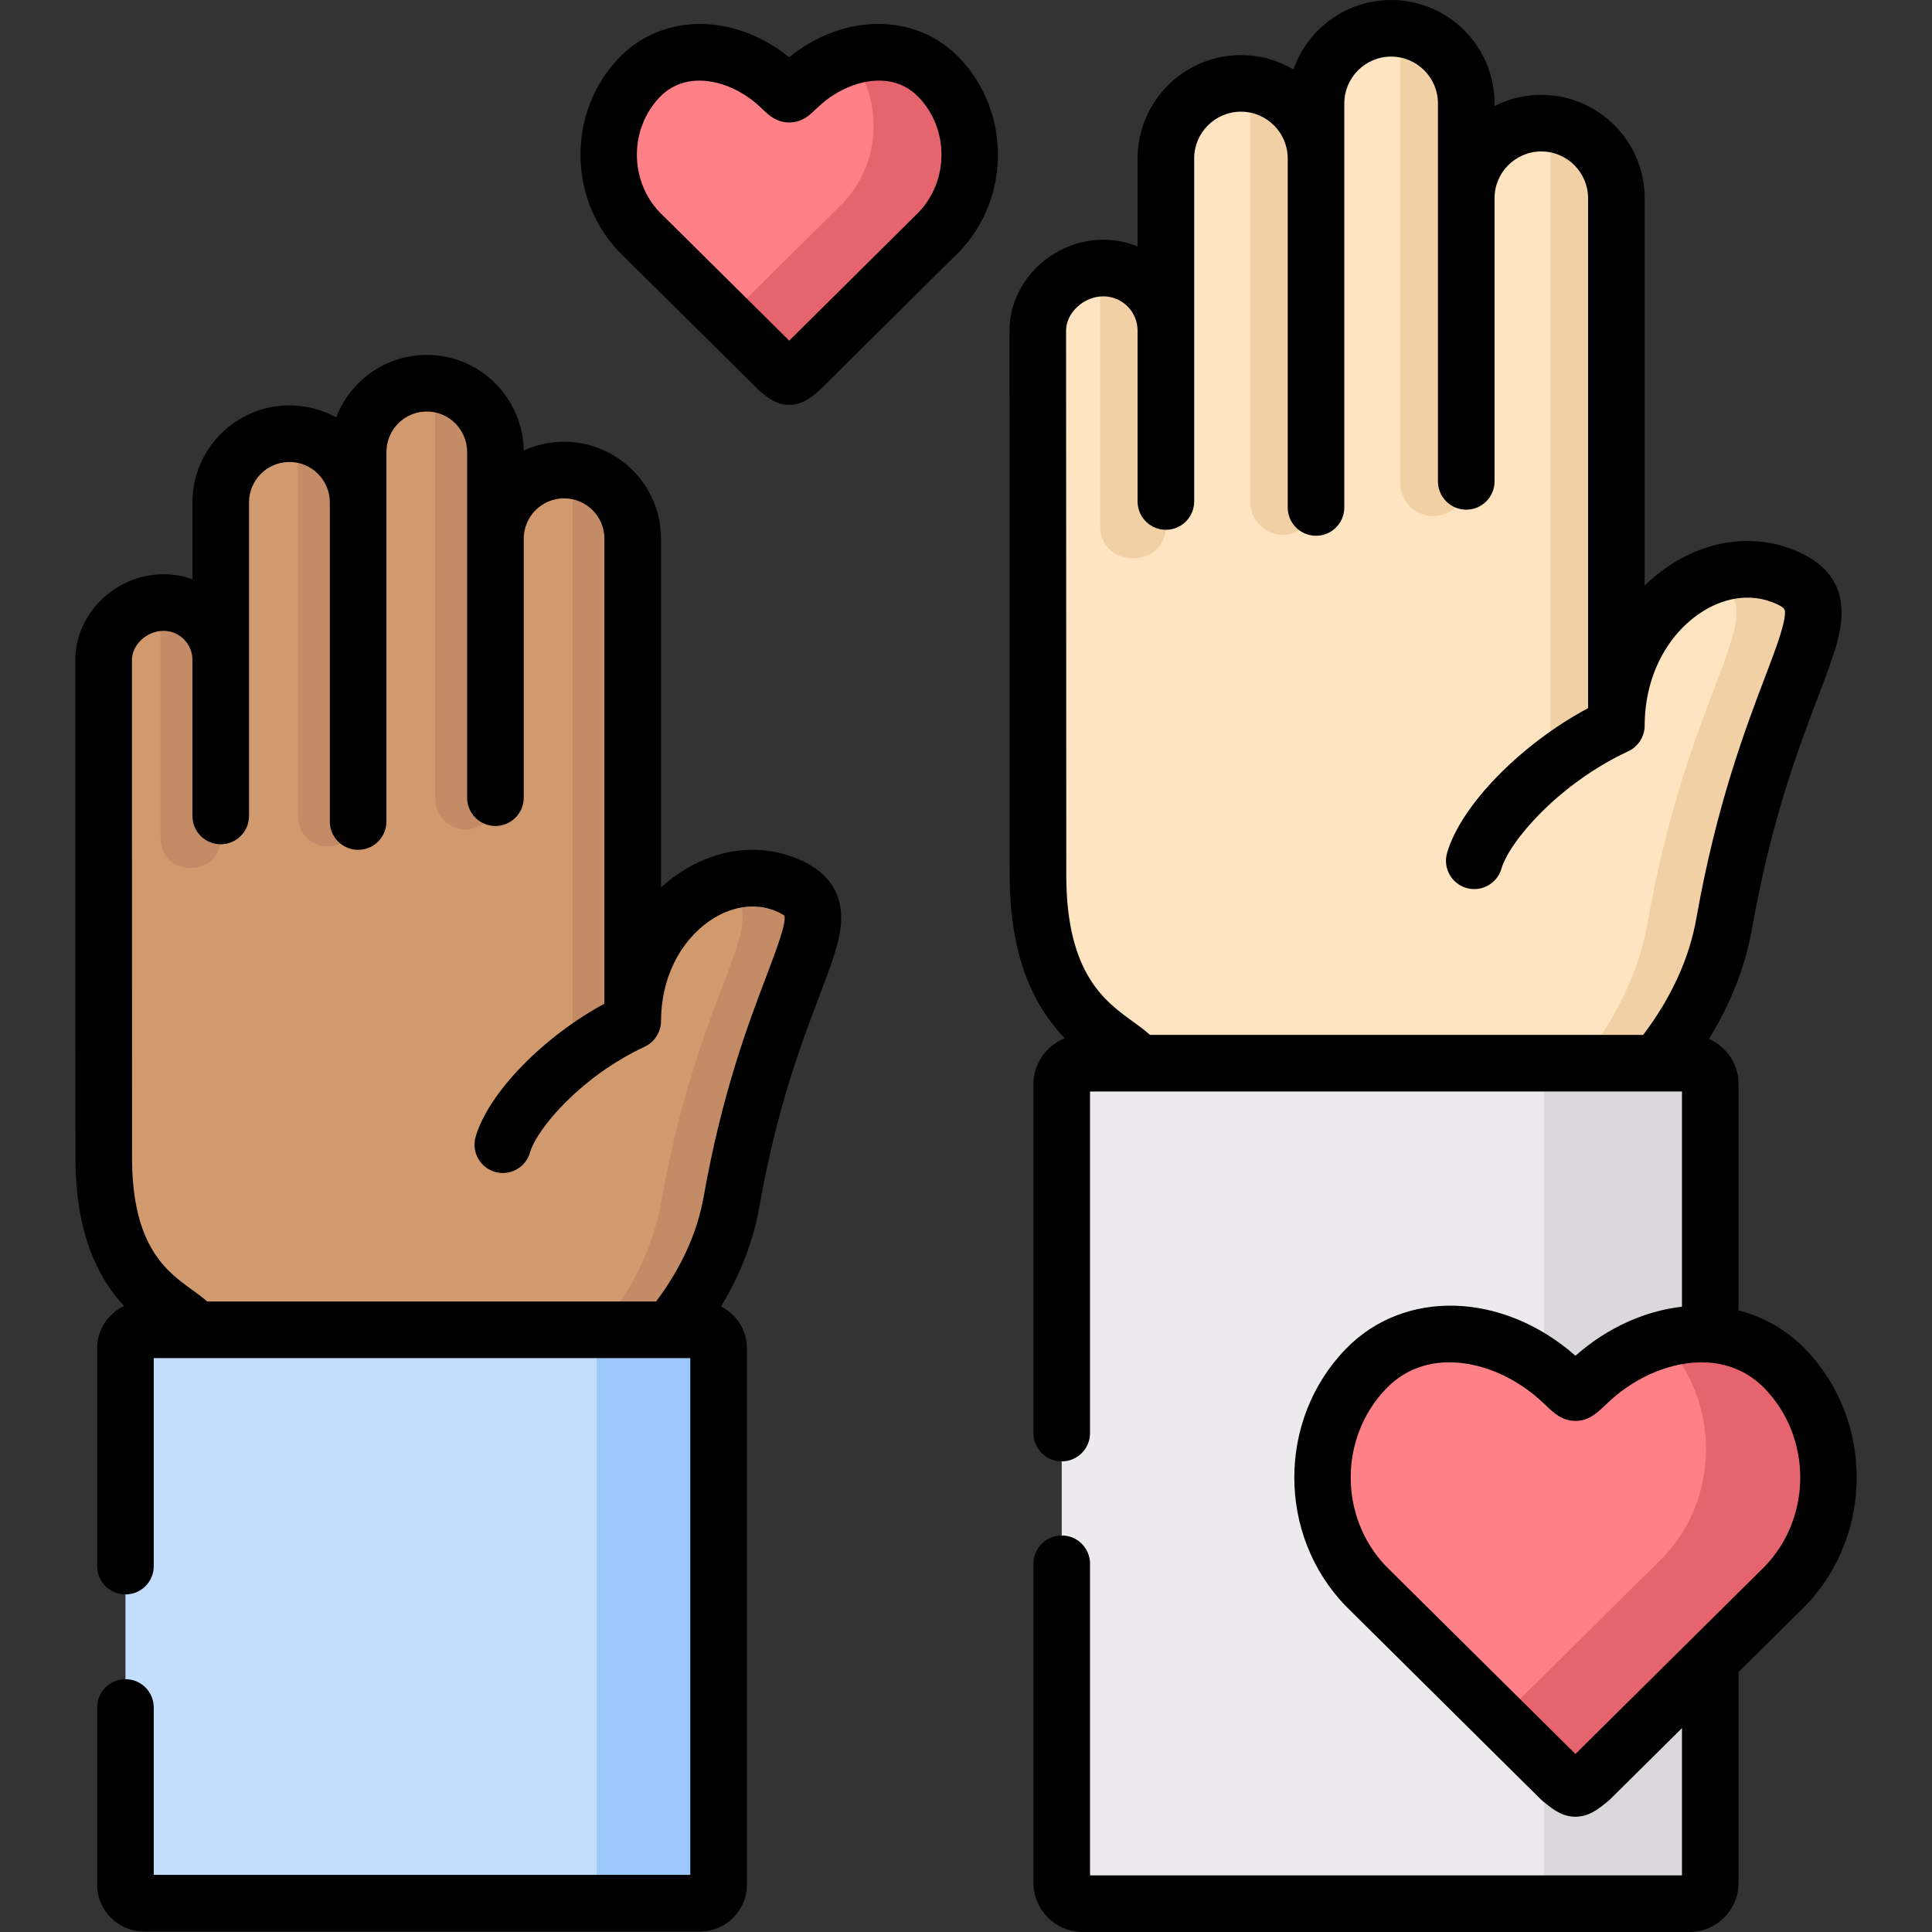 <svg id="Capa_1" enable-background="new 0 0 512 512" height="512" viewBox="0 0 512 512" width="512" xmlns="http://www.w3.org/2000/svg"><rect x="0" y="0" width="512" height="512" fill="#333333" stroke="none"/><g><g><path clip-rule="evenodd" d="m52.203 352.407 65.233 53.985 60.104-53.985c7.339-9.012 13.914-20.319 16.323-33.949 10.967-62.175 33.24-76.797 13.999-84.194-18.249-7-40.183 10.457-40.183 36.33v-127.835c0-10.003-8.19-18.193-18.193-18.193s-18.193 8.19-18.193 18.193v-22.982c0-10.032-8.19-18.222-18.193-18.222s-18.193 8.19-18.193 18.222v13.347c0-10.003-8.19-18.193-18.193-18.193-10.032 0-18.221 8.19-18.221 18.193v41.743c0-8.36-6.801-15.189-15.161-15.189-8.331 0-15.869 6.83-15.869 15.189l.028 72.49c.257 39.22 1.532 80.424 24.712 105.05z" fill="#d19a6e" fill-rule="evenodd"/></g><g><path clip-rule="evenodd" d="m58.494 174.867c0-8.36-6.801-15.189-15.161-15.189-.255 0-.51.028-.793.028v62.458c0 10.485 15.954 10.485 15.954 0v-1.105z" fill="#c38c66" fill-rule="evenodd"/></g><g><path clip-rule="evenodd" d="m94.908 216.383v-83.258c0-9.238-6.999-16.946-15.954-18.052v101.31c0 4.392 3.571 7.963 7.963 7.963s7.991-3.571 7.991-7.963z" fill="#c38c66" fill-rule="evenodd"/></g><g><path clip-rule="evenodd" d="m131.294 211.82v-69.061-22.982-.113c-.057-9.21-7.028-16.861-15.954-17.967v110.123c0 4.392 3.599 7.991 7.991 7.991 4.364.001 7.963-3.598 7.963-7.991z" fill="#c38c66" fill-rule="evenodd"/></g><g><path clip-rule="evenodd" d="m167.679 142.759c0-9.238-6.971-16.946-15.954-18.052v145.886c0 4.392 3.599 7.963 7.963 7.991 2.097-2.862 4.732-5.583 7.991-7.991z" fill="#c38c66" fill-rule="evenodd"/></g><g><path clip-rule="evenodd" d="m207.862 234.264c-5.866-2.267-12.1-1.984-17.881.283 17.938 7.481-3.911 22.557-14.736 83.91-3.316 18.732-14.481 33.128-24.739 43.103h18.618c10.258-9.975 21.423-24.371 24.739-43.103 10.967-62.174 33.241-76.796 13.999-84.193z" fill="#c38c66" fill-rule="evenodd"/></g><g><path clip-rule="evenodd" d="m302.085 281.76 75.435 34.431 61.606-34.431c8.02-9.862 15.217-22.246 17.824-37.123 12.015-67.984 36.357-83.995 15.331-92.072-19.95-7.651-43.923 11.449-43.923 39.731v-139.766c0-10.939-8.955-19.894-19.893-19.894s-19.893 8.955-19.893 19.894v-25.136c0-10.939-8.955-19.894-19.893-19.894-10.967 0-19.921 8.955-19.921 19.894v14.594c0-10.939-8.955-19.894-19.893-19.894s-19.893 8.955-19.893 19.894v45.625c0-9.097-7.453-16.578-16.578-16.578s-17.371 7.481-17.371 16.578l.057 79.263c.254 42.904 1.671 87.962 27.005 114.884z" fill="#ffe4c1" fill-rule="evenodd"/></g><g><path clip-rule="evenodd" d="m308.971 87.613c0-9.097-7.453-16.578-16.578-16.578-.283 0-.567.028-.85.028v68.296c0 11.449 17.428 11.449 17.428 0v-1.219z" fill="#f1d0a5" fill-rule="evenodd"/></g><g><path clip-rule="evenodd" d="m348.757 133.011v-91.023c0-10.117-7.623-18.533-17.428-19.752v110.775c0 4.818 3.911 8.728 8.728 8.728 4.79 0 8.7-3.91 8.7-8.728z" fill="#f1d0a5" fill-rule="evenodd"/></g><g><path clip-rule="evenodd" d="m388.572 128.052v-75.522-25.136-.114c-.057-10.06-7.68-18.42-17.456-19.639v120.41c0 4.789 3.939 8.728 8.728 8.728 4.789.001 8.728-3.938 8.728-8.727z" fill="#f1d0a5" fill-rule="evenodd"/></g><g><path clip-rule="evenodd" d="m428.358 52.53c0-10.117-7.651-18.533-17.456-19.752v159.517c0 4.789 3.911 8.728 8.7 8.728 2.295-3.117 5.157-6.064 8.756-8.728z" fill="#f1d0a5" fill-rule="evenodd"/></g><g><path clip-rule="evenodd" d="m472.281 152.565c-6.404-2.437-13.234-2.154-19.553.34 19.61 8.161-4.279 24.626-16.124 91.732-3.599 20.46-15.812 36.217-27.034 47.127h20.375c11.193-10.91 23.407-26.667 27.006-47.127 12.015-67.985 36.357-83.996 15.33-92.072z" fill="#f1d0a5" fill-rule="evenodd"/></g><g><path clip-rule="evenodd" d="m38.148 352.407h147.413c2.692 0 4.874 2.21 4.874 4.903v142.146c0 2.692-2.182 4.903-4.874 4.903h-147.413c-2.692 0-4.902-2.21-4.902-4.903v-142.146c-.001-2.692 2.21-4.903 4.902-4.903z" fill="#c3ddff" fill-rule="evenodd"/></g><g><path clip-rule="evenodd" d="m153.312 504.358h32.248c2.692 0 4.874-2.21 4.874-4.903v-142.145c0-2.692-2.182-4.903-4.874-4.903h-8.02-18.56-.057-5.668c1.615 0 3.06.822 3.967 2.04.567.822.907 1.814.907 2.862v4.251 137.895c.001 2.665-2.153 4.875-4.817 4.903z" fill="#9dc6fb" fill-rule="evenodd"/></g><g><path clip-rule="evenodd" d="m211.943 98.07 32.418-32.164 4.421-4.364c10.91-11.307 10.91-29.784 0-41.062-9.89-10.259-25.901-7.708-36.471 1.842-1.955 1.757-2.635 2.635-3.174 2.635-.51 0-1.219-.878-3.174-2.635-10.57-9.55-26.552-12.101-36.471-1.842-10.882 11.279-10.882 29.755 0 41.062l4.421 4.364 32.447 32.164c1.389 1.105 2.097 1.7 2.777 1.729.709-.029 1.417-.624 2.806-1.729z" fill="#ff8086" fill-rule="evenodd"/></g><g><path clip-rule="evenodd" d="m211.943 98.07 32.418-32.164 4.421-4.364c10.91-11.307 10.91-29.784 0-41.062-1.105-1.162-2.295-2.154-3.542-2.976-5.894-3.939-13.12-4.477-19.978-2.494.623.793 1.219 1.644 1.757 2.494 7.028 11.222 5.809 26.525-3.684 36.358l-4.421 4.392-26.382 26.128 13.828 13.688c1.389 1.105 2.097 1.7 2.777 1.729.709-.029 1.417-.624 2.806-1.729z" fill="#e5646e" fill-rule="evenodd"/></g><g><path clip-rule="evenodd" d="m286.896 281.76h160.816c3.032 0 5.526 2.494 5.526 5.554v211.632c0 3.061-2.494 5.554-5.526 5.554h-160.816c-3.06 0-5.526-2.494-5.526-5.554v-211.632c0-3.061 2.466-5.554 5.526-5.554z" fill="#eceaed" fill-rule="evenodd"/></g><g><path clip-rule="evenodd" d="m403.704 504.5h44.008c3.032 0 5.526-2.494 5.526-5.554v-211.632c0-3.061-2.494-5.554-5.526-5.554h-8.586-20.29-.057-15.161c3.06 0 5.554 2.494 5.554 5.554v211.632c.001 3.032-2.464 5.497-5.468 5.554z" fill="#dad8db" fill-rule="evenodd"/></g><g><path clip-rule="evenodd" d="m421.415 471.514 45.454-45.058 6.206-6.121c15.274-15.841 15.274-41.743 0-57.555-13.885-14.368-36.301-10.769-51.121 2.579-2.749 2.465-3.712 3.712-4.449 3.684-.737.028-1.7-1.219-4.449-3.684-14.821-13.347-37.236-16.946-51.093-2.579-15.274 15.813-15.274 41.714 0 57.555l6.178 6.121 45.454 45.058c1.955 1.559 2.947 2.409 3.911 2.437.99-.028 1.954-.878 3.909-2.437z" fill="#ff8086" fill-rule="evenodd"/></g><g><path clip-rule="evenodd" d="m473.075 420.335c15.274-15.841 15.274-41.743 0-57.555-5.583-5.781-12.554-8.643-19.836-9.153-4.222-.283-8.558.227-12.809 1.417.085.057.142.142.227.198 15.274 15.841 15.274 41.743 0 57.555l-43.158 42.763 16.096 15.955c1.955 1.559 2.947 2.409 3.911 2.437.992-.028 1.955-.879 3.911-2.437l45.454-45.058z" fill="#e5646e" fill-rule="evenodd"/></g><g><path d="m209.137 15.169c-14.507-11.731-33.508-11.826-45.041.102-13.676 14.175-13.679 37.264-.006 51.471.044.046.089.092.135.137l36.856 36.517c.193.192.397.373.61.542l.223.178c1.792 1.428 3.823 3.047 6.913 3.176.104.004.208.006.312.006.1 0 .2-.002.3-.006 3.125-.125 5.164-1.75 6.963-3.185l.213-.169c.213-.17.417-.352.611-.544l32.405-32.151 4.421-4.364c.043-.043.086-.086.128-.13 13.71-14.21 13.708-37.306.002-51.476-11.52-11.947-30.533-11.851-45.045-.104zm34.307 41.103-34.294 34.003-29.967-29.707-4.348-4.292c-8.083-8.469-8.066-22.172.05-30.584 7.153-7.4 18.761-4.393 26.065 2.207.535.481.967.889 1.322 1.225 1.488 1.406 3.526 3.333 6.866 3.333 3.37 0 5.386-1.918 6.857-3.319.354-.336.787-.75 1.345-1.251 7.298-6.593 18.906-9.604 26.052-2.192 8.139 8.413 8.155 22.113.052 30.577z"/><path d="m210.548 227.262c-10.016-3.842-21.288-2.244-30.925 4.382-1.563 1.075-3.047 2.252-4.443 3.521v-92.406c0-14.167-11.526-25.693-25.693-25.693-3.814 0-7.438.836-10.696 2.333-.201-14.011-11.648-25.345-25.69-25.345-10.944 0-20.313 6.887-24.008 16.559-3.673-2.028-7.893-3.183-12.377-3.183-14.183 0-25.721 11.526-25.721 25.693v20.388c-2.394-.864-4.973-1.334-7.661-1.334-12.667 0-23.369 10.391-23.369 22.691l.028 132.5c.13 20.356 6.417 31.749 12.878 38.734-4.204 1.988-7.126 6.258-7.126 11.208v57.726c0 4.142 3.358 7.5 7.5 7.5s7.5-3.358 7.5-7.5v-55.128h142.189v136.951h-142.189v-44.359c0-4.142-3.358-7.5-7.5-7.5s-7.5 3.358-7.5 7.5v46.957c0 6.839 5.563 12.403 12.402 12.403h147.413c6.823 0 12.374-5.564 12.374-12.403v-142.147c0-4.85-2.798-9.047-6.856-11.085 5.151-8.508 8.564-17.368 10.171-26.464 4.604-26.108 11.122-43.253 15.881-55.771 3.463-9.11 5.751-15.129 5.79-20.681.051-7.473-4.11-12.871-12.372-16.047zm-7.438 31.397c-4.691 12.341-11.781 30.99-16.632 58.494-1.683 9.523-5.923 18.844-12.602 27.754h-118.971c-1.228-1.095-2.595-2.083-4.002-3.099-6.652-4.8-15.762-11.374-15.91-34.489l-.028-132.452c0-4.024 3.989-7.689 8.369-7.689 4.224 0 7.661 3.449 7.661 7.689v41.374c0 4.142 3.358 7.5 7.5 7.5s7.5-3.358 7.5-7.5v-83.117c0-5.896 4.809-10.693 10.721-10.693 5.896 0 10.693 4.797 10.693 10.693v84.59c0 4.142 3.358 7.5 7.5 7.5s7.5-3.358 7.5-7.5v-97.938c0-5.912 4.797-10.722 10.693-10.722s10.693 4.81 10.693 10.722v91.618c0 4.142 3.358 7.5 7.5 7.5s7.5-3.358 7.5-7.5v-68.636c0-5.896 4.797-10.693 10.693-10.693s10.693 4.797 10.693 10.693v123.223c-16.187 8.771-30.721 23.598-34.129 35.269-1.161 3.976 1.121 8.14 5.097 9.301.702.205 1.409.303 2.105.303 3.247 0 6.24-2.125 7.196-5.4 1.925-6.592 13.855-20.377 30.391-28.06 2.609-1.212 4.34-3.924 4.34-6.802 0-11.079 4.838-21.019 12.941-26.59 5.506-3.785 11.722-4.783 17.051-2.739 1.938.745 2.578 1.309 2.724 1.457.509 2.007-2.303 9.405-4.787 15.939z"/><path d="m478.468 357.567c-5.003-5.177-11.109-8.593-17.729-10.292v-59.962c0-5.356-3.238-9.965-7.853-11.975 5.836-9.461 9.682-19.306 11.451-29.398 5.055-28.605 12.197-47.392 17.412-61.109 3.762-9.896 6.248-16.435 6.291-22.38.057-7.854-4.34-13.536-13.073-16.89-10.724-4.115-22.808-2.396-33.149 4.714-2.129 1.463-4.12 3.104-5.96 4.898v-102.643c0-15.105-12.289-27.394-27.393-27.394-4.458 0-8.669 1.07-12.393 2.967v-.71c0-15.104-12.289-27.393-27.393-27.393-11.967 0-22.168 7.698-25.902 18.397-4.08-2.416-8.837-3.803-13.912-3.803-15.104 0-27.393 12.289-27.393 27.394v23.323c-2.803-1.145-5.868-1.776-9.078-1.776-13.481 0-24.871 11.026-24.871 24.081l.057 144.879c.133 22.78 7.391 35.182 14.614 42.659-4.862 1.896-8.323 6.625-8.323 12.16v92.468c0 4.142 3.358 7.5 7.5 7.5s7.5-3.358 7.5-7.5v-90.522h12.526c.005 0 .01.001.016.001.005 0 .01-.001.015-.001h144.311v57.038c-9.732 1.099-19.648 5.439-28.234 12.98-19.362-16.996-45.443-17.772-60.936-1.709-18.086 18.725-18.088 49.216-.004 67.972.04.041.08.082.12.122l51.63 51.178c.192.19.394.37.605.539l.397.317c2.349 1.878 4.568 3.652 7.968 3.751.073.002.147.003.22.003.071 0 .143-.001.214-.003 3.413-.098 5.677-1.911 7.867-3.666l.504-.403c.211-.168.414-.349.606-.539l19.043-18.877v39.037h-156.869v-82.588c0-4.142-3.358-7.5-7.5-7.5s-7.5 3.358-7.5 7.5v84.534c0 7.198 5.843 13.054 13.026 13.054h160.816c7.183 0 13.026-5.856 13.026-13.054v-55.852l17.603-17.419c.045-.044.089-.089.132-.134 18.085-18.756 18.083-49.248-.005-67.974zm-43.001-83.307h-130.708c-1.369-1.248-2.911-2.37-4.507-3.522-7.395-5.338-17.523-12.649-17.673-38.29l-.057-144.835c0-4.751 4.705-9.078 9.871-9.078 5.005 0 9.078 4.072 9.078 9.078v45.285c0 4.142 3.358 7.5 7.5 7.5s7.5-3.358 7.5-7.5v-90.91c0-6.834 5.56-12.394 12.393-12.394s12.393 5.56 12.393 12.394v92.497c0 4.142 3.358 7.5 7.5 7.5s7.5-3.358 7.5-7.5v-107.091c0-6.834 5.572-12.394 12.421-12.394 6.833 0 12.393 5.56 12.393 12.394v100.176c0 4.142 3.358 7.5 7.5 7.5s7.5-3.358 7.5-7.5v-75.04c0-6.834 5.56-12.394 12.393-12.394s12.393 5.56 12.393 12.394v135.137c-17.704 9.471-33.652 25.644-37.36 38.346-1.161 3.976 1.122 8.141 5.098 9.301.702.205 1.409.302 2.105.302 3.247 0 6.24-2.126 7.196-5.4 2.142-7.338 15.346-22.642 33.617-31.118 2.612-1.211 4.344-3.924 4.344-6.804 0-12.347 5.405-23.435 14.458-29.659 6.208-4.268 13.237-5.388 19.276-3.07 3.458 1.328 3.454 1.968 3.448 2.777-.024 3.247-2.358 9.386-5.312 17.159-5.121 13.471-12.86 33.828-18.165 63.839-1.856 10.598-6.599 20.984-14.095 30.92zm32.271 140.805-50.233 49.765-50.2-49.76c-12.486-13.015-12.47-34.117.056-47.084 11.292-11.709 29.386-7.222 40.687 2.955.791.709 1.421 1.31 1.935 1.799 1.787 1.7 3.998 3.803 7.474 3.803h.097c3.476 0 5.687-2.104 7.474-3.804.514-.489 1.144-1.09 1.945-1.808 6.95-6.259 16.484-10.357 25.427-9.855.196.022.396.031.597.038 5.365.427 10.491 2.537 14.684 6.876 12.52 12.962 12.538 34.06.057 47.075z"/></g></g></svg>